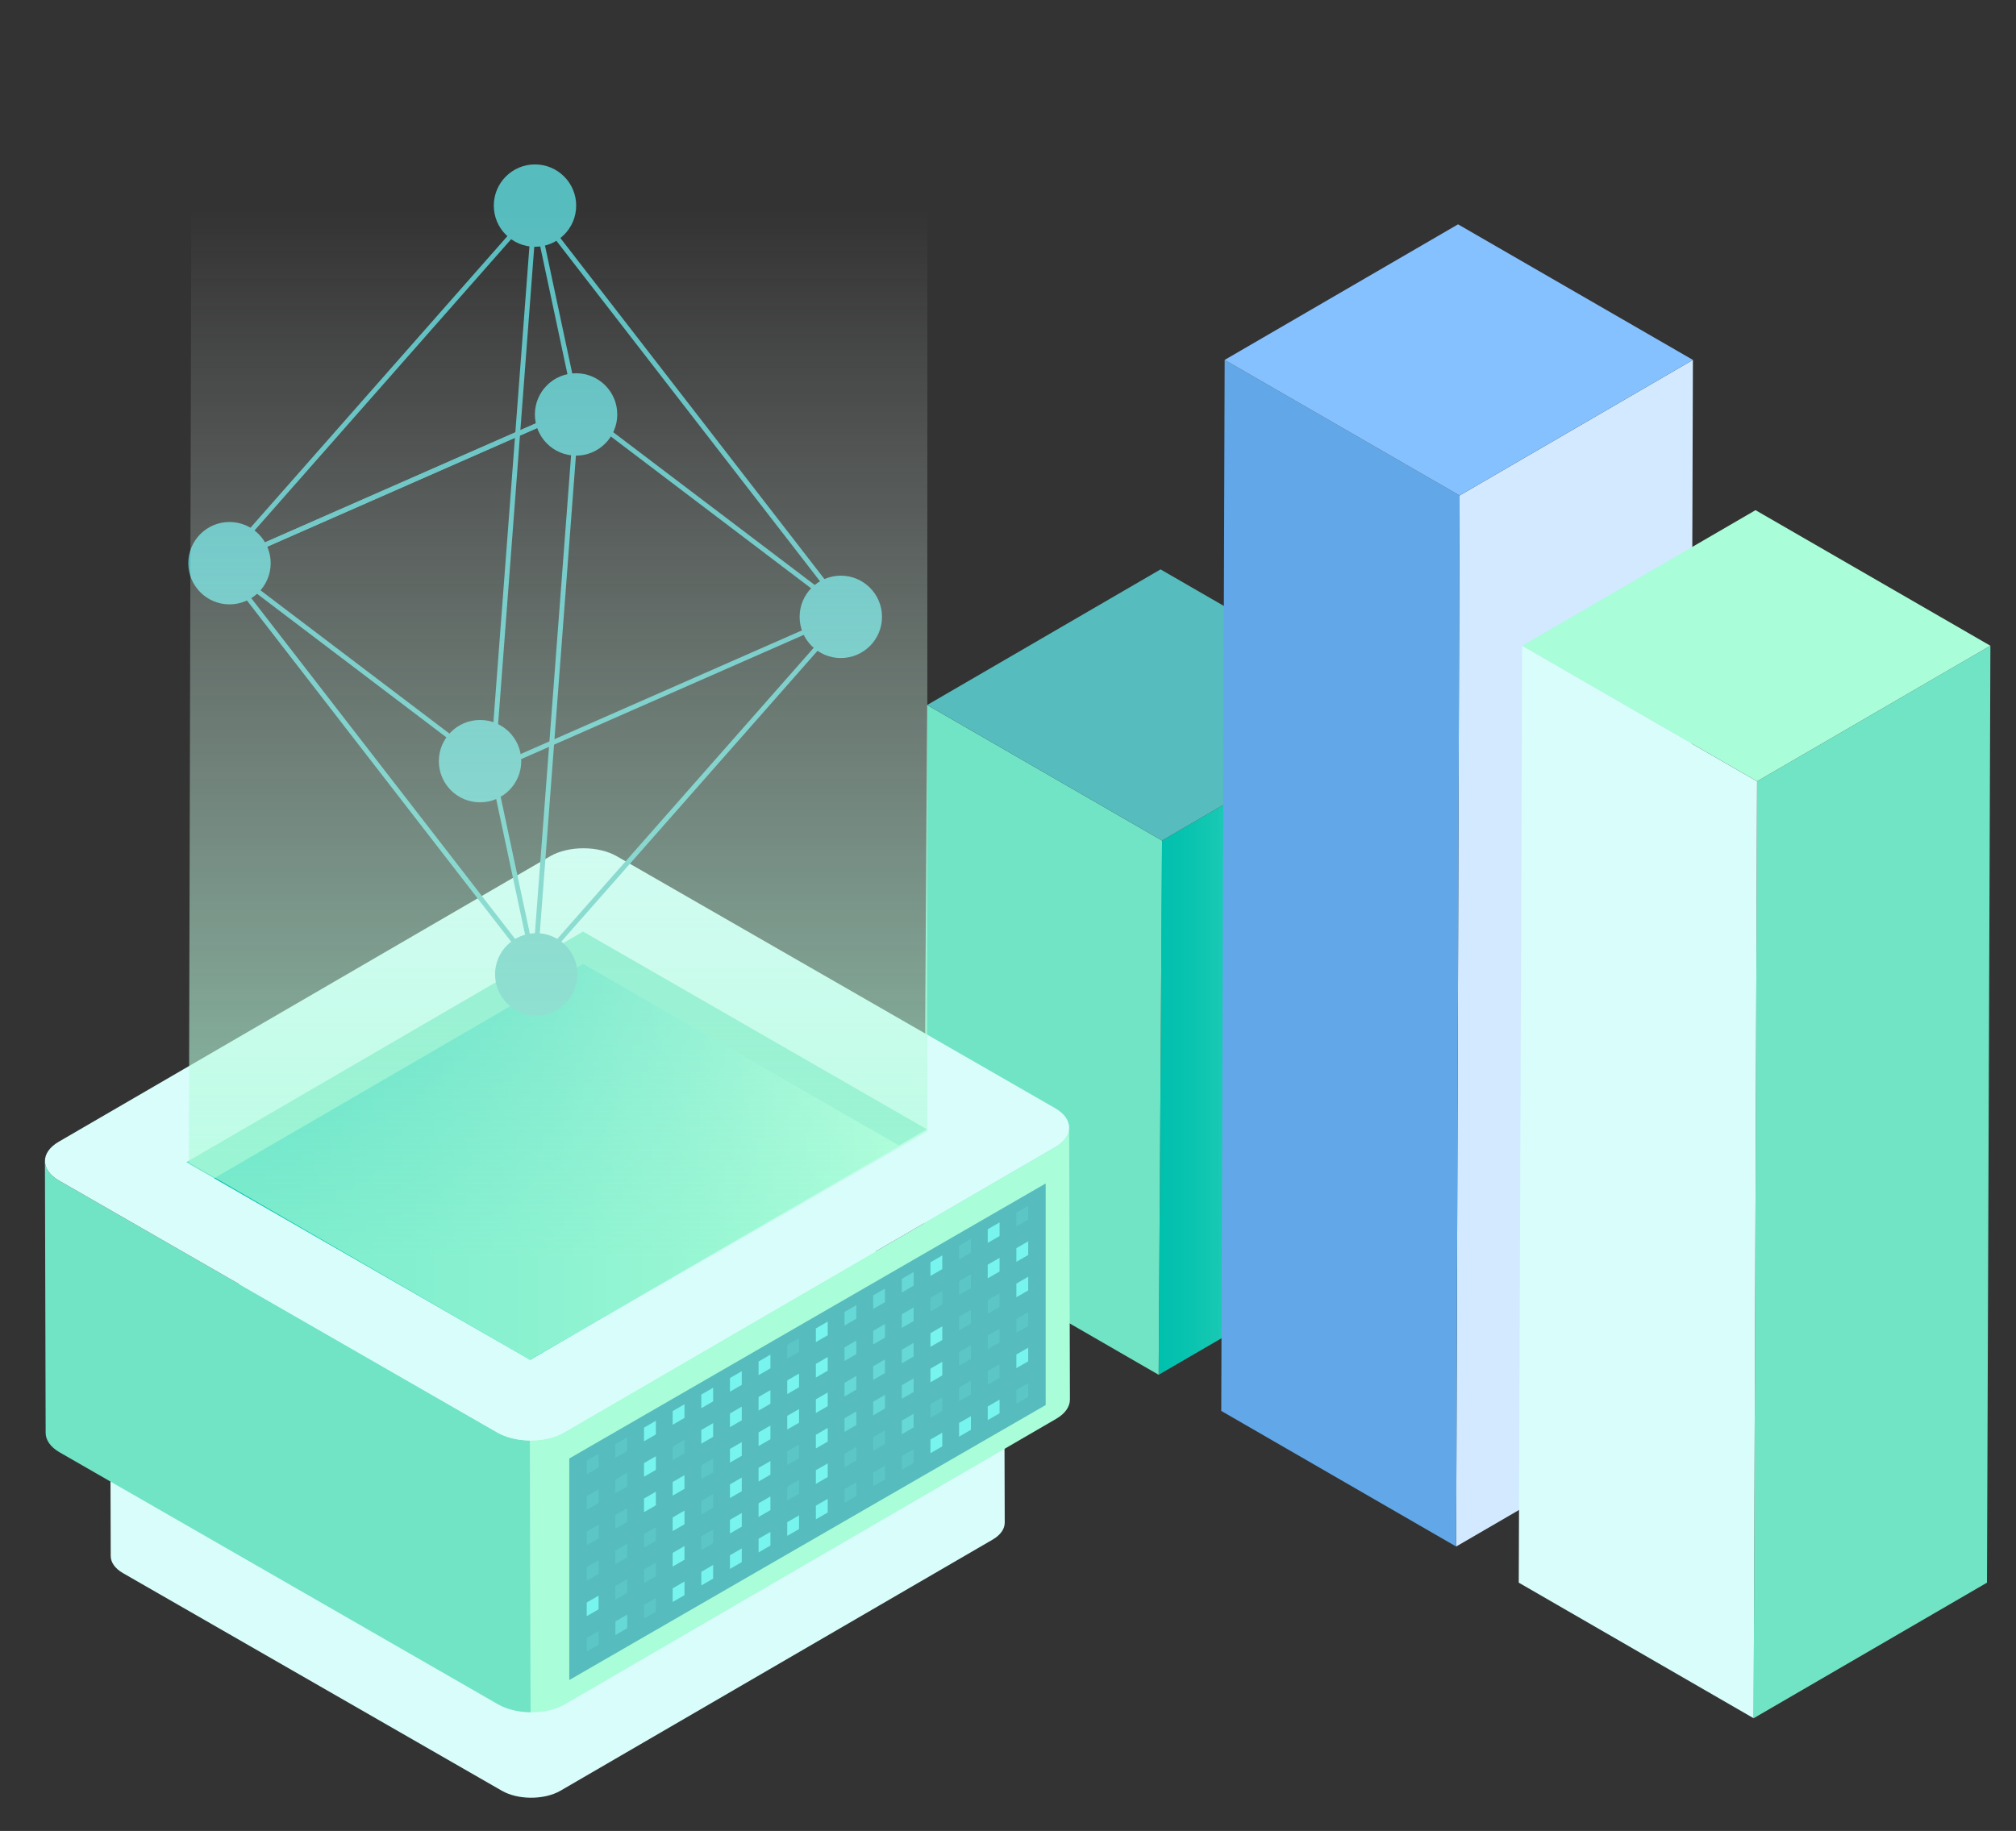 <svg width="251" height="228" viewBox="0 0 251 228" fill="none" xmlns="http://www.w3.org/2000/svg">
<rect x="0" y="0" width="251" height="228" fill="#333333" stroke="none"/>
<g id="Desktop">
<g id="SSBS website 2023_Data Platform -11">
<g id="Group">
<g id="Group_2">
<path id="Vector" d="M173.734 87.787L173.307 154.311L144.255 171.197L144.68 104.671L173.734 87.787Z" fill="url(#paint0_linear_2_296)"/>
</g>
<g id="Group_3">
<path id="Vector_2" d="M144.68 104.671L144.255 171.197L115.013 154.314L115.44 87.79L144.68 104.671Z" fill="#70E4C4"/>
</g>
<g id="Group_4">
<path id="Vector_3" d="M173.735 87.787L144.68 104.671L115.44 87.79L144.492 70.904L173.735 87.787Z" fill="#56BCBE"/>
</g>
</g>
<g id="Group_5">
<g id="Group_6">
<path id="Vector_4" d="M210.774 44.819L210.349 175.697L181.297 192.583L181.722 61.703L210.774 44.819Z" fill="#D2E9FF"/>
</g>
<g id="Group_7">
<path id="Vector_5" d="M181.722 61.703L181.297 192.583L152.052 175.697L152.476 44.819L181.722 61.703Z" fill="#62A8E8"/>
</g>
<g id="Group_8">
<path id="Vector_6" d="M210.774 44.819L181.722 61.703L152.476 44.819L181.531 27.936L210.774 44.819Z" fill="#85C1FF"/>
</g>
</g>
<g id="Group_9">
<path id="Vector_7" d="M247.813 80.413L247.388 197.083L218.333 213.967L218.761 97.296L247.813 80.413Z" fill="#70E4C4"/>
<g id="Group_10">
<path id="Vector_8" d="M218.761 97.296L218.333 213.967L189.091 197.083L189.515 80.413L218.761 97.296Z" fill="#D9FDFB"/>
</g>
<g id="Group_11">
<path id="Vector_9" d="M247.813 80.413L218.761 97.296L189.516 80.413L218.57 63.529L247.813 80.413Z" fill="#A9FDD8"/>
</g>
</g>
<g id="Group_12">
<g id="Group_13">
<g id="Group_14">
<g id="Group_15">
<g id="Group_16">
<g id="Group_17">
<path id="Vector_10" d="M125.017 163.528C125.014 164.291 124.513 165.053 123.514 165.633L69.709 196.898C68.677 197.497 67.316 197.788 65.96 197.774C64.667 197.761 63.38 197.469 62.391 196.898L15.234 169.809C14.213 169.221 13.704 168.447 13.707 167.674L13.786 193.762C13.783 194.535 14.292 195.308 15.313 195.896L62.47 222.988C63.459 223.56 64.746 223.851 66.039 223.864C67.395 223.878 68.756 223.587 69.788 222.988L123.591 191.72C124.59 191.14 125.09 190.378 125.093 189.616L125.017 163.528Z" fill="#D9FDFB"/>
<g id="Group_18">
<path id="Vector_11" d="M123.49 164.176C125.518 165.347 125.526 167.244 123.514 168.415L69.709 199.683C67.695 200.853 64.417 200.853 62.392 199.683L15.234 172.591C13.209 171.42 13.198 169.523 15.209 168.352L69.015 137.084C71.029 135.914 74.307 135.914 76.332 137.084L123.49 164.176Z" fill="#D9FDFB"/>
</g>
</g>
</g>
</g>
</g>
<g id="Group_19">
<g id="Group_20">
<g id="Group_21">
<g id="Group_22">
<path id="Vector_12" d="M66.058 213.229C67.599 213.245 69.148 212.913 70.321 212.233L131.501 176.68C132.639 176.018 133.208 175.153 133.211 174.287L133.118 140.433C133.116 141.299 132.547 142.164 131.409 142.826L70.229 178.379C69.056 179.059 67.509 179.391 65.966 179.375L66.058 213.229Z" fill="#A9FDD8"/>
<path id="Vector_13" d="M65.969 179.378C64.499 179.361 63.034 179.029 61.91 178.381L7.331 147.002C6.171 146.332 5.592 145.453 5.594 144.576L5.684 178.427C5.681 179.307 6.261 180.183 7.421 180.853L62.002 212.23C63.126 212.88 64.591 213.212 66.061 213.226L65.969 179.378Z" fill="#70E4C4"/>
<g id="Group_23">
<path id="Vector_14" d="M131.382 138.007C133.687 139.339 133.698 141.497 131.409 142.826L70.229 178.379C67.939 179.71 64.213 179.71 61.907 178.379L7.331 147.002C5.028 145.671 5.015 143.512 7.304 142.183L68.484 106.631C70.773 105.3 74.5 105.3 76.803 106.631L131.382 138.007Z" fill="#D9FDFB"/>
<path id="Vector_15" d="M115.402 140.626L111.923 142.646L66.007 169.333L26.662 146.716L23.196 144.726L72.594 116.006L115.402 140.626Z" fill="#70E4C4"/>
<g id="Group_24" opacity="0.4">
<path id="Vector_16" d="M111.923 142.646L66.007 169.333L26.662 146.716L72.594 120.03L111.923 142.646Z" fill="#76F4ED"/>
</g>
<path id="Vector_17" d="M111.923 142.646L66.007 169.333L26.662 146.716L72.594 120.03L111.923 142.646Z" fill="url(#paint1_linear_2_296)"/>
</g>
</g>
</g>
</g>
</g>
<g id="Group_25">
<path id="Vector_18" d="M70.877 181.621L130.189 147.375V174.965L70.877 209.208V181.621Z" fill="#56BCBE"/>
<g id="Group_26">
<path id="Vector_19" opacity="0.2" d="M74.525 182.747L73.049 183.596V181.895L74.525 181.043V182.747Z" fill="#76F4ED"/>
<path id="Vector_20" opacity="0.2" d="M78.091 180.687L76.615 181.539V179.835L78.091 178.985V180.687Z" fill="#76F4ED"/>
<path id="Vector_21" d="M81.657 178.628L80.181 179.481V177.776L81.657 176.924V178.628Z" fill="#76F4ED"/>
<path id="Vector_22" d="M85.223 176.568L83.748 177.422V175.718L85.223 174.866V176.568Z" fill="#76F4ED"/>
<path id="Vector_23" d="M88.789 174.51L87.314 175.362V173.658L88.789 172.809V174.51Z" fill="#76F4ED"/>
<path id="Vector_24" d="M92.355 172.452L90.88 173.304V171.6L92.355 170.748V172.452Z" fill="#76F4ED"/>
<path id="Vector_25" d="M95.921 170.394L94.446 171.246V169.542L95.921 168.689V170.394Z" fill="#76F4ED"/>
<path id="Vector_26" opacity="0.2" d="M99.488 168.333L98.012 169.185V167.481L99.488 166.631V168.333Z" fill="#76F4ED"/>
<path id="Vector_27" d="M103.054 166.275L101.578 167.127V165.423L103.054 164.571V166.275Z" fill="#76F4ED"/>
<path id="Vector_28" opacity="0.5" d="M106.62 164.217L105.145 165.069V163.365L106.62 162.513V164.217Z" fill="#76F4ED"/>
<path id="Vector_29" opacity="0.5" d="M110.186 162.156L108.711 163.008V161.307L110.186 160.455V162.156Z" fill="#76F4ED"/>
<path id="Vector_30" opacity="0.5" d="M113.752 160.098L112.277 160.95V159.246L113.752 158.394V160.098Z" fill="#76F4ED"/>
<path id="Vector_31" d="M117.318 158.04L115.843 158.892V157.188L117.318 156.336V158.04Z" fill="#76F4ED"/>
<path id="Vector_32" opacity="0.2" d="M120.885 155.982L119.409 156.834V155.13L120.885 154.278V155.982Z" fill="#76F4ED"/>
<path id="Vector_33" d="M124.451 153.921L122.975 154.773V153.072L124.451 152.22V153.921Z" fill="#76F4ED"/>
<path id="Vector_34" opacity="0.2" d="M128.017 151.863L126.542 152.715V151.011L128.017 150.159V151.863Z" fill="#76F4ED"/>
<path id="Vector_35" opacity="0.2" d="M74.525 187.16L73.049 188.012V186.308L74.525 185.456V187.16Z" fill="#76F4ED"/>
<path id="Vector_36" opacity="0.2" d="M78.091 185.102L76.615 185.951V184.25L78.091 183.398V185.102Z" fill="#76F4ED"/>
<path id="Vector_37" d="M81.657 183.041L80.181 183.896V182.192L81.657 181.34V183.041Z" fill="#76F4ED"/>
<path id="Vector_38" opacity="0.2" d="M85.223 180.983L83.748 181.836V180.131L85.223 179.279V180.983Z" fill="#76F4ED"/>
<path id="Vector_39" d="M88.789 178.925L87.314 179.775V178.073L88.789 177.221V178.925Z" fill="#76F4ED"/>
<path id="Vector_40" d="M92.355 176.867L90.88 177.719V176.015L92.355 175.163V176.867Z" fill="#76F4ED"/>
<path id="Vector_41" d="M95.921 174.806L94.446 175.658V173.957L95.921 173.105V174.806Z" fill="#76F4ED"/>
<path id="Vector_42" d="M99.488 172.749L98.012 173.601V171.897L99.488 171.044V172.749Z" fill="#76F4ED"/>
<path id="Vector_43" d="M103.054 170.69L101.578 171.543V169.838L103.054 168.986V170.69Z" fill="#76F4ED"/>
<path id="Vector_44" opacity="0.5" d="M106.62 168.63L105.145 169.482V167.781L106.62 166.926V168.63Z" fill="#76F4ED"/>
<path id="Vector_45" opacity="0.5" d="M110.186 166.572L108.711 167.424V165.72L110.186 164.868V166.572Z" fill="#76F4ED"/>
<path id="Vector_46" opacity="0.5" d="M113.752 164.514L112.277 165.363V163.662L113.752 162.81V164.514Z" fill="#76F4ED"/>
<path id="Vector_47" opacity="0.2" d="M117.318 162.453L115.843 163.305V161.604L117.318 160.751V162.453Z" fill="#76F4ED"/>
<path id="Vector_48" opacity="0.2" d="M120.885 160.395L119.409 161.247V159.543L120.885 158.691V160.395Z" fill="#76F4ED"/>
<path id="Vector_49" d="M124.451 158.337L122.975 159.189V157.485L124.451 156.633V158.337Z" fill="#76F4ED"/>
<path id="Vector_50" d="M128.017 156.279L126.542 157.128V155.427L128.017 154.575V156.279Z" fill="#76F4ED"/>
<path id="Vector_51" opacity="0.2" d="M74.525 191.576L73.049 192.425V190.724L74.525 189.872V191.576Z" fill="#76F4ED"/>
<path id="Vector_52" opacity="0.2" d="M78.091 189.515L76.615 190.367V188.663L78.091 187.813V189.515Z" fill="#76F4ED"/>
<path id="Vector_53" d="M81.657 187.457L80.181 188.309V186.605L81.657 185.753V187.457Z" fill="#76F4ED"/>
<path id="Vector_54" d="M85.223 185.399L83.748 186.251V184.547L85.223 183.695V185.399Z" fill="#76F4ED"/>
<path id="Vector_55" opacity="0.2" d="M88.789 183.341L87.314 184.19V182.486L88.789 181.634V183.341Z" fill="#76F4ED"/>
<path id="Vector_56" d="M92.355 181.28L90.88 182.132V180.428L92.355 179.576V181.28Z" fill="#76F4ED"/>
<path id="Vector_57" d="M95.921 179.222L94.446 180.074V178.37L95.921 177.518V179.222Z" fill="#76F4ED"/>
<path id="Vector_58" d="M99.488 177.164L98.012 178.013V176.312L99.488 175.46V177.164Z" fill="#76F4ED"/>
<path id="Vector_59" d="M103.054 175.103L101.578 175.955V174.251L103.054 173.402V175.103Z" fill="#76F4ED"/>
<path id="Vector_60" opacity="0.5" d="M106.62 173.045L105.145 173.898V172.193L106.62 171.341V173.045Z" fill="#76F4ED"/>
<path id="Vector_61" opacity="0.5" d="M110.186 170.987L108.711 171.839V170.135L110.186 169.283V170.987Z" fill="#76F4ED"/>
<path id="Vector_62" opacity="0.5" d="M113.752 168.929L112.277 169.779V168.074L113.752 167.225V168.929Z" fill="#76F4ED"/>
<path id="Vector_63" d="M117.318 166.868L115.843 167.72V166.016L117.318 165.167V166.868Z" fill="#76F4ED"/>
<path id="Vector_64" opacity="0.2" d="M120.885 164.808L119.409 165.663V163.959L120.885 163.106V164.808Z" fill="#76F4ED"/>
<path id="Vector_65" opacity="0.2" d="M124.451 162.752L122.975 163.602V161.9L124.451 161.048V162.752Z" fill="#76F4ED"/>
<path id="Vector_66" d="M128.017 160.691L126.542 161.543V159.839L128.017 158.987V160.691Z" fill="#76F4ED"/>
<path id="Vector_67" opacity="0.2" d="M74.525 195.988L73.049 196.84V195.136L74.525 194.284V195.988Z" fill="#76F4ED"/>
<path id="Vector_68" opacity="0.2" d="M78.091 193.93L76.615 194.782V193.078L78.091 192.226V193.93Z" fill="#76F4ED"/>
<path id="Vector_69" opacity="0.2" d="M81.657 191.87L80.181 192.722V191.021L81.657 190.168V191.87Z" fill="#76F4ED"/>
<path id="Vector_70" d="M85.223 189.812L83.748 190.664V188.959L85.223 188.107V189.812Z" fill="#76F4ED"/>
<path id="Vector_71" opacity="0.2" d="M88.789 187.753L87.314 188.606V186.901L88.789 186.049V187.753Z" fill="#76F4ED"/>
<path id="Vector_72" d="M92.355 185.695L90.88 186.547V184.843L92.355 183.991V185.695Z" fill="#76F4ED"/>
<path id="Vector_73" d="M95.921 183.635L94.446 184.487V182.786L95.921 181.934V183.635Z" fill="#76F4ED"/>
<path id="Vector_74" opacity="0.2" d="M99.488 181.577L98.012 182.429V180.725L99.488 179.873V181.577Z" fill="#76F4ED"/>
<path id="Vector_75" d="M103.054 179.519L101.578 180.371V178.667L103.054 177.814V179.519Z" fill="#76F4ED"/>
<path id="Vector_76" opacity="0.5" d="M106.62 177.458L105.145 178.31V176.608L106.62 175.756V177.458Z" fill="#76F4ED"/>
<path id="Vector_77" opacity="0.5" d="M110.186 175.4L108.711 176.252V174.548L110.186 173.696V175.4Z" fill="#76F4ED"/>
<path id="Vector_78" opacity="0.5" d="M113.752 173.342L112.277 174.194V172.49L113.752 171.638V173.342Z" fill="#76F4ED"/>
<path id="Vector_79" d="M117.318 171.281L115.843 172.136V170.429L117.318 169.58V171.281Z" fill="#76F4ED"/>
<path id="Vector_80" opacity="0.2" d="M120.885 169.223L119.409 170.075V168.374L120.885 167.522V169.223Z" fill="#76F4ED"/>
<path id="Vector_81" opacity="0.2" d="M124.451 167.165L122.975 168.017V166.313L124.451 165.461V167.165Z" fill="#76F4ED"/>
<path id="Vector_82" opacity="0.2" d="M128.017 165.107L126.542 165.959V164.255L128.017 163.403V165.107Z" fill="#76F4ED"/>
<path id="Vector_83" d="M74.525 200.404L73.049 201.256V199.552L74.525 198.7V200.404Z" fill="#76F4ED"/>
<path id="Vector_84" opacity="0.2" d="M78.091 198.346L76.615 199.195V197.491L78.091 196.642V198.346Z" fill="#76F4ED"/>
<path id="Vector_85" opacity="0.2" d="M81.657 196.285L80.181 197.137V195.433L81.657 194.581V196.285Z" fill="#76F4ED"/>
<path id="Vector_86" d="M85.223 194.227L83.748 195.079V193.375L85.223 192.523V194.227Z" fill="#76F4ED"/>
<path id="Vector_87" opacity="0.2" d="M88.789 192.169L87.314 193.018V191.314L88.789 190.465V192.169Z" fill="#76F4ED"/>
<path id="Vector_88" d="M92.355 190.108L90.88 190.96V189.256L92.355 188.404V190.108Z" fill="#76F4ED"/>
<path id="Vector_89" d="M95.921 188.05L94.446 188.902V187.198L95.921 186.346V188.05Z" fill="#76F4ED"/>
<path id="Vector_90" opacity="0.2" d="M99.488 185.992L98.012 186.842V185.14L99.488 184.288V185.992Z" fill="#76F4ED"/>
<path id="Vector_91" d="M103.054 183.931L101.578 184.783V183.079L103.054 182.23V183.931Z" fill="#76F4ED"/>
<path id="Vector_92" opacity="0.2" d="M106.62 181.874L105.145 182.726V181.021L106.62 180.169V181.874Z" fill="#76F4ED"/>
<path id="Vector_93" opacity="0.2" d="M110.186 179.815L108.711 180.668V178.963L110.186 178.111V179.815Z" fill="#76F4ED"/>
<path id="Vector_94" opacity="0.5" d="M113.752 177.757L112.277 178.607V176.903L113.752 176.053V177.757Z" fill="#76F4ED"/>
<path id="Vector_95" opacity="0.2" d="M117.318 175.697L115.843 176.549V174.845L117.318 173.993V175.697Z" fill="#76F4ED"/>
<path id="Vector_96" opacity="0.2" d="M120.885 173.636L119.409 174.491V172.787L120.885 171.935V173.636Z" fill="#76F4ED"/>
<path id="Vector_97" opacity="0.2" d="M124.451 171.581L122.975 172.43V170.729L124.451 169.876V171.581Z" fill="#76F4ED"/>
<path id="Vector_98" d="M128.017 169.52L126.542 170.372V168.668L128.017 167.818V169.52Z" fill="#76F4ED"/>
<path id="Vector_99" opacity="0.2" d="M74.525 204.817L73.049 205.669V203.965L74.525 203.115V204.817Z" fill="#76F4ED"/>
<path id="Vector_100" opacity="0.5" d="M78.091 202.759L76.615 203.611V201.907L78.091 201.055V202.759Z" fill="#76F4ED"/>
<path id="Vector_101" opacity="0.2" d="M81.657 200.698L80.181 201.553V199.849L81.657 198.997V200.698Z" fill="#76F4ED"/>
<path id="Vector_102" d="M85.223 198.643L83.748 199.492V197.791L85.223 196.938V198.643Z" fill="#76F4ED"/>
<path id="Vector_103" d="M88.789 196.582L87.314 197.434V195.73L88.789 194.878V196.582Z" fill="#76F4ED"/>
<path id="Vector_104" d="M92.355 194.524L90.88 195.376V193.672L92.355 192.82V194.524Z" fill="#76F4ED"/>
<path id="Vector_105" d="M95.921 192.463L94.446 193.318V191.614L95.921 190.762V192.463Z" fill="#76F4ED"/>
<path id="Vector_106" d="M99.488 190.405L98.012 191.257V189.553L99.488 188.704V190.405Z" fill="#76F4ED"/>
<path id="Vector_107" d="M103.054 188.347L101.578 189.199V187.495L103.054 186.643V188.347Z" fill="#76F4ED"/>
<path id="Vector_108" opacity="0.2" d="M106.62 186.286L105.145 187.141V185.437L106.62 184.585V186.286Z" fill="#76F4ED"/>
<path id="Vector_109" opacity="0.2" d="M110.186 184.228L108.711 185.08V183.376L110.186 182.524V184.228Z" fill="#76F4ED"/>
<path id="Vector_110" opacity="0.2" d="M113.752 182.17L112.277 183.023V181.318L113.752 180.466V182.17Z" fill="#76F4ED"/>
<path id="Vector_111" d="M117.318 180.112L115.843 180.964V179.26L117.318 178.408V180.112Z" fill="#76F4ED"/>
<path id="Vector_112" d="M120.885 178.051L119.409 178.903V177.199L120.885 176.347V178.051Z" fill="#76F4ED"/>
<path id="Vector_113" d="M124.451 175.993L122.975 176.845V175.141L124.451 174.289V175.993Z" fill="#76F4ED"/>
<path id="Vector_114" opacity="0.2" d="M128.017 173.936L126.542 174.788V173.084L128.017 172.231V173.936Z" fill="#76F4ED"/>
</g>
</g>
</g>
</g>
<g id="Group_27">
<path id="Vector_115" d="M105.351 76.572L71.811 51.135L27.732 70.509L27.489 69.957L71.731 50.511L71.851 50.786L72.034 50.547L105.716 76.09L105.351 76.572Z" fill="#56BCBE"/>
<path id="Vector_116" d="M66.866 25.941L66.275 26.067L71.555 50.845L72.146 50.719L66.866 25.941Z" fill="#56BCBE"/>
<path id="Vector_117" d="M71.728 50.508L27.488 69.96L27.732 70.513L71.971 51.061L71.728 50.508Z" fill="#56BCBE"/>
<path id="Vector_118" d="M66.875 120.574L66.271 120.528L71.552 50.765L72.153 50.811L66.875 120.574Z" fill="#56BCBE"/>
<g id="Group_28" opacity="0.4">
<path id="Vector_119" d="M66.671 26.291L66.461 25.728L66.679 26.291H66.671Z" fill="#56BCBE"/>
<path id="Vector_120" d="M66.684 26.294L66.573 26.011L66.377 26.245L66.573 26.008L66.464 25.731L66.472 25.728L66.576 26.003L66.758 25.777L66.763 25.782L66.576 26.008L66.684 26.294Z" fill="#56BCBE"/>
<path id="Vector_121" d="M66.385 26.243L66.379 26.24L66.766 25.774L66.385 26.243Z" fill="#56BCBE"/>
<path id="Vector_122" d="M66.701 120.824L66.431 120.283L66.706 120.822L66.701 120.824Z" fill="#56BCBE"/>
<path id="Vector_123" d="M66.684 120.838L66.573 120.555L66.404 120.808L66.573 120.55L66.464 120.275L66.472 120.272L66.576 120.547L66.733 120.305L66.739 120.307L66.576 120.55L66.684 120.838Z" fill="#56BCBE"/>
<path id="Vector_124" d="M66.385 120.787L66.379 120.784L66.766 120.318L66.385 120.787Z" fill="#56BCBE"/>
</g>
<g id="Group_29">
<path id="Vector_125" d="M105.409 76.052L61.169 95.504L61.412 96.057L105.652 76.605L105.409 76.052Z" fill="#56BCBE"/>
<path id="Vector_126" d="M105.294 76.517L66.556 26.477L27.835 70.433L27.383 70.036L66.339 25.81L66.573 26.017L66.815 25.826L105.773 76.147L105.294 76.517Z" fill="#56BCBE"/>
<path id="Vector_127" d="M61.591 95.799L60.989 95.755L66.271 25.992L66.872 26.036L61.591 95.799Z" fill="#56BCBE"/>
<path id="Vector_128" d="M27.795 69.993L27.43 70.474L61.111 96.019L61.477 95.537L27.795 69.993Z" fill="#56BCBE"/>
<path id="Vector_129" d="M66.804 120.754L66.573 120.55L66.328 120.74L27.372 70.419L27.849 70.049L66.586 120.09L105.308 76.131L105.76 76.531L66.804 120.754Z" fill="#56BCBE"/>
<path id="Vector_130" d="M66.276 120.621L60.995 95.84L61.586 95.715L66.867 120.496L66.276 120.621Z" fill="#56BCBE"/>
</g>
<path id="Vector_131" d="M66.608 30.732C69.441 30.732 71.737 28.435 71.737 25.603C71.737 22.77 69.441 20.474 66.608 20.474C63.776 20.474 61.48 22.77 61.48 25.603C61.48 28.435 63.776 30.732 66.608 30.732Z" fill="#56BCBE"/>
<path id="Vector_132" d="M71.895 121.331C71.895 118.497 69.597 116.202 66.766 116.202C63.932 116.202 61.637 118.5 61.637 121.331C61.637 124.165 63.935 126.46 66.766 126.46C69.597 126.462 71.895 124.165 71.895 121.331Z" fill="#56BCBE"/>
<path id="Vector_133" d="M33.702 70.131C33.702 67.297 31.404 65.002 28.573 65.002C25.739 65.002 23.444 67.3 23.444 70.131C23.444 72.965 25.742 75.26 28.573 75.26C31.404 75.262 33.702 72.965 33.702 70.131Z" fill="#56BCBE"/>
<path id="Vector_134" d="M64.896 94.784C64.896 91.95 62.598 89.655 59.767 89.655C56.936 89.655 54.638 91.952 54.638 94.784C54.638 97.617 56.936 99.912 59.767 99.912C62.598 99.912 64.896 97.615 64.896 94.784Z" fill="#56BCBE"/>
<path id="Vector_135" d="M109.813 76.814C109.813 73.98 107.516 71.685 104.684 71.685C101.851 71.685 99.556 73.983 99.556 76.814C99.556 79.648 101.853 81.943 104.684 81.943C107.518 81.943 109.813 79.648 109.813 76.814Z" fill="#56BCBE"/>
<path id="Vector_136" d="M76.852 51.608C76.852 48.775 74.555 46.48 71.723 46.48C68.889 46.48 66.595 48.777 66.595 51.608C66.595 54.44 68.892 56.737 71.723 56.737C74.555 56.737 76.852 54.44 76.852 51.608Z" fill="#56BCBE"/>
</g>
<path id="Vector_137" opacity="0.74" d="M23.877 3.675H115.456V140.885L65.966 169.333L23.515 144.775L23.877 3.675Z" fill="url(#paint2_linear_2_296)"/>
</g>
</g>
<defs>
<linearGradient id="paint0_linear_2_296" x1="144.254" y1="129.492" x2="173.734" y2="129.492" gradientUnits="userSpaceOnUse">
<stop offset="1.61469e-07" stop-color="#00C0AD"/>
<stop offset="0.116" stop-color="#07C3AF"/>
<stop offset="0.286" stop-color="#1BCAB4"/>
<stop offset="0.489" stop-color="#3BD5BC"/>
<stop offset="0.717" stop-color="#68E5C7"/>
<stop offset="0.964" stop-color="#A0FAD6"/>
<stop offset="0.999" stop-color="#A9FDD8"/>
</linearGradient>
<linearGradient id="paint1_linear_2_296" x1="26.661" y1="144.68" x2="111.924" y2="144.68" gradientUnits="userSpaceOnUse">
<stop offset="1.61469e-07" stop-color="#00C0AD"/>
<stop offset="0.116" stop-color="#07C3AF"/>
<stop offset="0.286" stop-color="#1BCAB4"/>
<stop offset="0.489" stop-color="#3BD5BC"/>
<stop offset="0.717" stop-color="#68E5C7"/>
<stop offset="0.964" stop-color="#A0FAD6"/>
<stop offset="0.999" stop-color="#A9FDD8"/>
</linearGradient>
<linearGradient id="paint2_linear_2_296" x1="69.485" y1="169.331" x2="69.485" y2="3.676" gradientUnits="userSpaceOnUse">
<stop offset="0.077" stop-color="#A9FDD8"/>
<stop offset="0.865" stop-color="#F7F7F7" stop-opacity="0"/>
</linearGradient>
</defs>
</svg>
